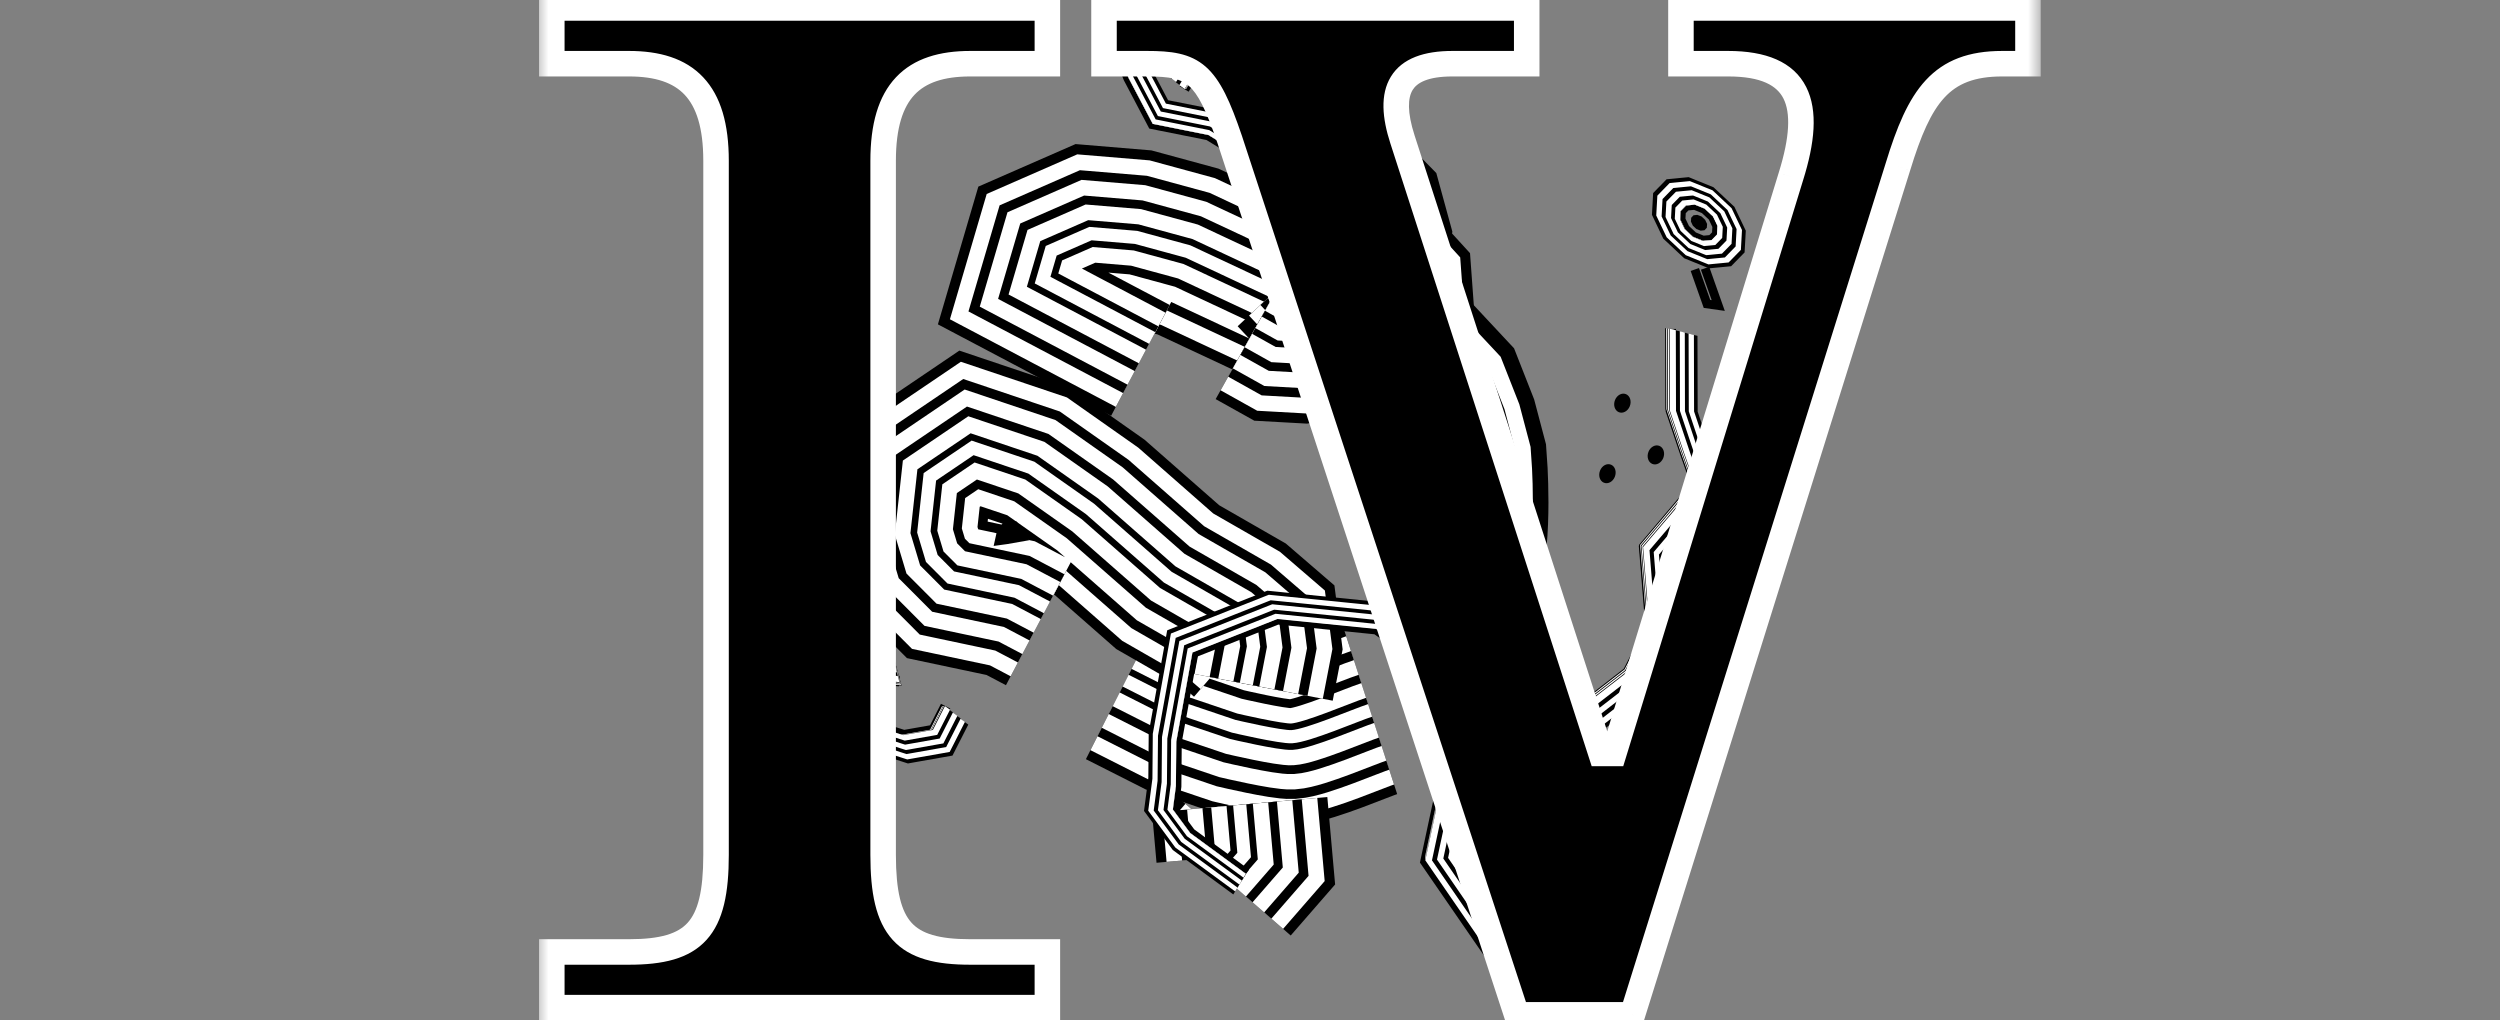 <svg width="98" height="40" viewBox="0 0 98 40" fill="none" xmlns="http://www.w3.org/2000/svg">
<rect x="0" y="0" width="98" height="40" fill="#808080" stroke="none"/>
<g clip-path="url(#clip0_279_656)">
<path d="M53.709 27.847C53.136 28.032 51.279 28.84 50.64 28.878C50.208 28.904 48.362 28.47 48.362 28.47L46.247 27.756L44.124 26.682" stroke="black" stroke-width="6.898" stroke-miterlimit="10"/>
<path d="M53.709 27.847C53.136 28.032 51.279 28.84 50.64 28.878C50.208 28.904 48.362 28.47 48.362 28.47L46.247 27.756L44.124 26.682" stroke="white" stroke-width="6.106" stroke-miterlimit="10"/>
<path d="M53.709 27.847C53.136 28.032 51.279 28.84 50.64 28.878C50.208 28.904 48.362 28.47 48.362 28.47L46.247 27.756L44.124 26.682" stroke="black" stroke-width="4.884" stroke-miterlimit="10"/>
<path d="M53.709 27.847C53.136 28.032 51.279 28.84 50.64 28.878C50.208 28.904 48.362 28.47 48.362 28.47L46.247 27.756L44.124 26.682" stroke="white" stroke-width="4.139" stroke-miterlimit="10"/>
<path d="M53.709 27.847C53.136 28.032 51.279 28.84 50.64 28.878C50.208 28.904 48.362 28.47 48.362 28.47L46.247 27.756L44.124 26.682" stroke="black" stroke-width="2.931" stroke-miterlimit="10"/>
<path d="M53.709 27.847C53.136 28.032 51.279 28.84 50.64 28.878C50.208 28.904 48.362 28.47 48.362 28.47L46.247 27.756L44.124 26.682" stroke="white" stroke-width="2.242" stroke-miterlimit="10"/>
<path d="M53.709 27.847C53.136 28.032 51.279 28.84 50.64 28.878C50.208 28.904 48.362 28.47 48.362 28.47L46.247 27.756L44.124 26.682" stroke="black" stroke-width="1.035" stroke-miterlimit="10"/>
<path d="M53.709 27.847C53.136 28.032 51.279 28.84 50.64 28.878C50.208 28.904 48.362 28.47 48.362 28.47L46.247 27.756L44.124 26.682" stroke="white" stroke-width="0.517" stroke-miterlimit="10"/>
<path d="M47.994 34.408L48.771 33.515L48.596 31.55" stroke="black" stroke-width="6.898" stroke-miterlimit="10"/>
<path d="M47.994 34.408L48.771 33.515L48.596 31.55" stroke="white" stroke-width="6.106" stroke-miterlimit="10"/>
<path d="M47.994 34.408L48.771 33.515L48.596 31.55" stroke="black" stroke-width="4.884" stroke-miterlimit="10"/>
<path d="M47.994 34.408L48.771 33.515L48.596 31.55" stroke="white" stroke-width="4.139" stroke-miterlimit="10"/>
<path d="M47.994 34.408L48.771 33.515L48.596 31.55" stroke="black" stroke-width="2.931" stroke-miterlimit="10"/>
<path d="M47.994 34.408L48.771 33.515L48.596 31.55" stroke="white" stroke-width="2.242" stroke-miterlimit="10"/>
<path d="M47.994 34.408L48.771 33.515L48.596 31.55" stroke="black" stroke-width="1.035" stroke-miterlimit="10"/>
<path d="M47.994 34.408L48.771 33.515L48.596 31.55" stroke="white" stroke-width="0.517" stroke-miterlimit="10"/>
<path d="M51.636 12.232L46.57 9.86L44.534 9.306L42.745 9.157L41.207 9.83L40.869 10.981L45.166 13.25" stroke="black" stroke-width="6.898" stroke-miterlimit="10"/>
<path d="M51.636 12.232L46.57 9.86L44.534 9.306L42.745 9.157L41.207 9.83L40.869 10.981L45.166 13.25" stroke="white" stroke-width="6.106" stroke-miterlimit="10"/>
<path d="M51.636 12.232L46.57 9.86L44.534 9.306L42.745 9.157L41.207 9.83L40.869 10.981L45.166 13.25" stroke="black" stroke-width="4.884" stroke-miterlimit="10"/>
<path d="M51.636 12.232L46.57 9.86L44.534 9.306L42.745 9.157L41.207 9.83L40.869 10.981L45.166 13.25" stroke="white" stroke-width="4.139" stroke-miterlimit="10"/>
<path d="M51.636 12.232L46.57 9.86L44.534 9.306L42.745 9.157L41.207 9.83L40.869 10.981L45.166 13.25" stroke="black" stroke-width="2.931" stroke-miterlimit="10"/>
<path d="M51.636 12.232L46.57 9.86L44.534 9.306L42.745 9.157L41.207 9.83L40.869 10.981L45.166 13.25" stroke="white" stroke-width="2.242" stroke-miterlimit="10"/>
<path d="M51.636 12.232L46.57 9.86L44.534 9.306L42.745 9.157L41.207 9.83L40.869 10.981L45.166 13.25" stroke="black" stroke-width="1.035" stroke-miterlimit="10"/>
<path d="M51.636 12.232L46.57 9.86L44.534 9.306L42.745 9.157L41.207 9.83L40.869 10.981L45.166 13.25" stroke="white" stroke-width="0.517" stroke-miterlimit="10"/>
<path d="M51.096 10.387L56.097 15.739L56.197 15.648L51.196 10.296L51.096 10.387ZM56.053 15.672L56.508 16.829L56.651 16.805L56.197 15.648L56.053 15.672ZM56.501 16.808L56.826 18.037L56.975 18.034L56.65 16.804L56.501 16.808ZM56.82 18.007C56.823 18.037 57.05 20.982 56.584 22.302L56.732 22.384C57.212 21.024 56.975 18.038 56.975 18.034L56.82 18.008L56.82 18.007Z" fill="white"/>
<path d="M51.193 10.288L56.197 15.644L56.652 16.802L56.977 18.033C56.977 18.033 57.215 21.024 56.734 22.387" stroke="black" stroke-width="7.327" stroke-miterlimit="10"/>
<path d="M51.193 10.288L56.197 15.644L56.652 16.802L56.977 18.033C56.977 18.033 57.215 21.024 56.734 22.387" stroke="white" stroke-width="6.106" stroke-miterlimit="10"/>
<path d="M51.193 10.288L56.197 15.644L56.652 16.802L56.977 18.033C56.977 18.033 57.215 21.024 56.734 22.387" stroke="black" stroke-width="4.884" stroke-miterlimit="10"/>
<path d="M51.193 10.288L56.197 15.644L56.652 16.802L56.977 18.033C56.977 18.033 57.215 21.024 56.734 22.387" stroke="white" stroke-width="4.07" stroke-miterlimit="10"/>
<path d="M51.193 10.288L56.197 15.644L56.652 16.802L56.977 18.033C56.977 18.033 57.215 21.024 56.734 22.387" stroke="black" stroke-width="2.849" stroke-miterlimit="10"/>
<path d="M51.193 10.288L56.197 15.644L56.652 16.802L56.977 18.033C56.977 18.033 57.215 21.024 56.734 22.387" stroke="white" stroke-width="2.035" stroke-miterlimit="10"/>
<path d="M51.193 10.288L56.197 15.644L56.652 16.802L56.977 18.033C56.977 18.033 57.215 21.024 56.734 22.387" stroke="black" stroke-width="0.814" stroke-miterlimit="10"/>
<path d="M51.193 10.288L56.197 15.644L56.652 16.802L56.977 18.033C56.977 18.033 57.215 21.024 56.734 22.387" stroke="white" stroke-width="0.407" stroke-miterlimit="10"/>
<path d="M66.824 8.179L67.149 8.484L67.327 8.856L67.308 9.194L67.099 9.409L66.754 9.442L66.368 9.285L66.043 8.98L65.865 8.608L65.884 8.27L66.093 8.056L66.438 8.022L66.824 8.179ZM67.169 7.34L66.876 7.22L66.49 7.064L66.196 6.944L65.935 6.969L65.591 7.003L65.329 7.028L65.171 7.191L64.961 7.405L64.803 7.568L64.789 7.825L64.77 8.163L64.756 8.42L64.89 8.702L65.067 9.074L65.201 9.356L65.449 9.587L65.774 9.892L66.021 10.124L66.315 10.243L66.701 10.4L66.995 10.519L67.255 10.494L67.6 10.461L67.861 10.436L68.019 10.273L68.229 10.058L68.388 9.895L68.402 9.638L68.421 9.3L68.435 9.043L68.3 8.761L68.123 8.389L67.989 8.108L67.742 7.876L67.416 7.571L67.169 7.34Z" fill="black"/>
<path d="M67.309 9.195L67.1 9.409L66.756 9.443L66.369 9.285L66.043 8.98L65.866 8.608L65.885 8.27L66.094 8.055L66.438 8.022L66.825 8.18L67.151 8.485L67.328 8.857L67.309 9.195Z" stroke="black" stroke-width="0.402" stroke-miterlimit="10"/>
<path d="M66.834 8.179L67.159 8.484L67.337 8.856L67.318 9.194L67.108 9.409L66.764 9.442L66.378 9.285L66.052 8.98L65.875 8.608L65.894 8.27L66.103 8.056L66.447 8.022L66.834 8.179ZM67.13 7.46L66.878 7.358L66.492 7.201L66.241 7.099L66.017 7.121L65.673 7.154L65.449 7.176L65.313 7.316L65.104 7.53L64.968 7.67L64.956 7.89L64.937 8.228L64.925 8.448L65.04 8.689L65.218 9.061L65.334 9.302L65.545 9.501L65.87 9.806L66.082 10.004L66.333 10.106L66.719 10.263L66.971 10.365L67.194 10.343L67.538 10.31L67.762 10.288L67.898 10.149L68.108 9.934L68.243 9.795L68.255 9.575L68.274 9.236L68.286 9.016L68.171 8.775L67.993 8.403L67.878 8.162L67.666 7.963L67.341 7.658L67.13 7.46Z" fill="white"/>
<path d="M66.831 8.178L67.157 8.483L67.334 8.855L67.316 9.193L67.106 9.407L66.762 9.441L66.376 9.284L66.05 8.979L65.873 8.607L65.891 8.269L66.101 8.054L66.445 8.021L66.831 8.178ZM67.062 7.618L66.866 7.539L66.48 7.382L66.285 7.303L66.111 7.32L65.766 7.354L65.593 7.371L65.487 7.479L65.277 7.694L65.172 7.803L65.162 7.974L65.144 8.312L65.135 8.483L65.225 8.671L65.402 9.043L65.492 9.231L65.657 9.385L65.982 9.69L66.147 9.844L66.342 9.923L66.728 10.08L66.924 10.159L67.098 10.142L67.442 10.109L67.616 10.092L67.722 9.983L67.931 9.769L68.037 9.66L68.046 9.489L68.065 9.151L68.074 8.979L67.984 8.792L67.806 8.42L67.717 8.232L67.552 8.078L67.227 7.772L67.062 7.618Z" fill="black"/>
<path d="M66.828 8.177L67.153 8.482L67.331 8.854L67.312 9.192L67.103 9.407L66.758 9.44L66.372 9.283L66.047 8.978L65.869 8.606L65.888 8.268L66.097 8.054L66.442 8.02L66.828 8.177ZM67.008 7.738L66.855 7.676L66.469 7.519L66.315 7.457L66.178 7.47L65.834 7.503L65.697 7.516L65.614 7.601L65.405 7.815L65.322 7.901L65.315 8.035L65.296 8.373L65.289 8.507L65.359 8.655L65.537 9.027L65.606 9.174L65.736 9.296L66.061 9.601L66.19 9.722L66.343 9.784L66.73 9.941L66.883 10.002L67.02 9.99L67.364 9.956L67.501 9.943L67.584 9.858L67.793 9.644L67.877 9.559L67.884 9.425L67.902 9.086L67.909 8.952L67.839 8.805L67.662 8.433L67.592 8.285L67.463 8.164L67.137 7.859L67.008 7.738Z" fill="white"/>
<path d="M66.835 8.181L67.16 8.486L67.338 8.858L67.319 9.196L67.11 9.41L66.766 9.444L66.379 9.287L66.054 8.982L65.876 8.61L65.895 8.272L66.105 8.057L66.449 8.024L66.835 8.181ZM66.95 7.901L66.852 7.861L66.466 7.704L66.368 7.664L66.28 7.671L65.936 7.705L65.849 7.713L65.796 7.767L65.586 7.982L65.534 8.036L65.528 8.122L65.51 8.46L65.505 8.546L65.549 8.64L65.727 9.011L65.771 9.105L65.853 9.183L66.179 9.488L66.261 9.565L66.359 9.605L66.745 9.762L66.843 9.802L66.931 9.794L67.275 9.761L67.362 9.753L67.415 9.698L67.625 9.484L67.677 9.43L67.683 9.344L67.701 9.006L67.706 8.92L67.662 8.826L67.484 8.454L67.44 8.36L67.358 8.283L67.032 7.978L66.95 7.901Z" fill="black"/>
<path d="M66.821 8.18L67.147 8.485L67.324 8.857L67.305 9.195L67.096 9.409L66.752 9.443L66.365 9.286L66.04 8.981L65.862 8.609L65.881 8.271L66.091 8.056L66.435 8.023L66.821 8.18ZM66.887 8.02L66.831 7.997L66.445 7.84L66.389 7.817L66.339 7.822L65.995 7.856L65.945 7.861L65.915 7.891L65.706 8.106L65.675 8.136L65.672 8.185L65.654 8.523L65.651 8.572L65.676 8.626L65.854 8.998L65.879 9.051L65.926 9.095L66.251 9.4L66.298 9.444L66.354 9.467L66.74 9.624L66.796 9.647L66.846 9.642L67.19 9.609L67.24 9.604L67.27 9.573L67.479 9.359L67.51 9.328L67.513 9.279L67.531 8.941L67.534 8.892L67.509 8.839L67.331 8.467L67.305 8.413L67.259 8.369L66.933 8.064L66.887 8.02Z" fill="white"/>
<path d="M66.908 8.928L66.816 9.025L66.667 9.043L66.499 8.977L66.36 8.847L66.284 8.685L66.294 8.536L66.385 8.439L66.535 8.422L66.703 8.487L66.842 8.618L66.918 8.779L66.908 8.928Z" fill="black"/>
<path d="M66.437 10.564L66.914 11.914L67.355 11.976L66.838 10.515" stroke="black" stroke-width="0.345" stroke-miterlimit="10"/>
<path d="M41.041 23.809L39.855 23.184L37.271 22.637L36.527 21.891L36.215 20.851L36.451 18.691L38.126 17.557L40.43 18.332L42.727 19.948L45.775 22.624L48.4 24.132L49.057 24.698L49.14 25.344L48.856 26.813" stroke="black" stroke-width="6.898" stroke-miterlimit="10"/>
<path d="M41.041 23.809L39.855 23.184L37.271 22.637L36.527 21.891L36.215 20.851L36.451 18.691L38.126 17.557L40.43 18.332L42.727 19.948L45.775 22.624L48.4 24.132L49.057 24.698L49.14 25.344L48.856 26.813" stroke="white" stroke-width="6.106" stroke-miterlimit="10"/>
<path d="M41.041 23.809L39.855 23.184L37.271 22.637L36.527 21.891L36.215 20.851L36.451 18.691L38.126 17.557L40.43 18.332L42.727 19.948L45.775 22.624L48.4 24.132L49.057 24.698L49.14 25.344L48.856 26.813" stroke="black" stroke-width="4.884" stroke-miterlimit="10"/>
<path d="M41.041 23.809L39.855 23.184L37.271 22.637L36.527 21.891L36.215 20.851L36.451 18.691L38.126 17.557L40.43 18.332L42.727 19.948L45.775 22.624L48.4 24.132L49.057 24.698L49.14 25.344L48.856 26.813" stroke="white" stroke-width="4.139" stroke-miterlimit="10"/>
<path d="M41.041 23.809L39.855 23.184L37.271 22.637L36.527 21.891L36.215 20.851L36.451 18.691L38.126 17.557L40.43 18.332L42.727 19.948L45.775 22.624L48.4 24.132L49.057 24.698L49.14 25.344L48.856 26.813" stroke="black" stroke-width="2.931" stroke-miterlimit="10"/>
<path d="M41.041 23.809L39.855 23.184L37.271 22.637L36.527 21.891L36.215 20.851L36.451 18.691L38.126 17.557L40.43 18.332L42.727 19.948L45.775 22.624L48.4 24.132L49.057 24.698L49.14 25.344L48.856 26.813" stroke="white" stroke-width="2.242" stroke-miterlimit="10"/>
<path d="M41.041 23.809L39.855 23.184L37.271 22.637L36.527 21.891L36.215 20.851L36.451 18.691L38.126 17.557L40.43 18.332L42.727 19.948L45.775 22.624L48.4 24.132L49.057 24.698L49.14 25.344L48.856 26.813" stroke="black" stroke-width="1.035" stroke-miterlimit="10"/>
<path d="M41.041 23.809L39.855 23.184L37.271 22.637L36.527 21.891L36.215 20.851L36.451 18.691L38.126 17.557L40.43 18.332L42.727 19.948L45.775 22.624L48.4 24.132L49.057 24.698L49.14 25.344L48.856 26.813" stroke="white" stroke-width="0.517" stroke-miterlimit="10"/>
<path d="M40.338 21.178L39.848 20.441L39.362 20.428L39.075 20.843L38.951 21.401L39.49 21.327L40.338 21.178Z" fill="black"/>
<path d="M51.401 7.326L52.733 8.07L53.214 8.56L53.429 9.345L53.349 10.039L53.652 10.688L54.272 11.367L54.314 11.944L53.991 12.983L53.591 13.424L52.913 13.377L51.948 12.985L51.037 13.141L50.156 13.092L49.336 12.634" stroke="black" stroke-width="6.898" stroke-miterlimit="10"/>
<path d="M51.401 7.326L52.733 8.07L53.214 8.56L53.429 9.345L53.349 10.039L53.652 10.688L54.272 11.367L54.314 11.944L53.991 12.983L53.591 13.424L52.913 13.377L51.948 12.985L51.037 13.141L50.156 13.092L49.336 12.634" stroke="white" stroke-width="6.106" stroke-miterlimit="10"/>
<path d="M51.401 7.326L52.733 8.07L53.214 8.56L53.429 9.345L53.349 10.039L53.652 10.688L54.272 11.367L54.314 11.944L53.991 12.983L53.591 13.424L52.913 13.377L51.948 12.985L51.037 13.141L50.156 13.092L49.336 12.634" stroke="black" stroke-width="4.884" stroke-miterlimit="10"/>
<path d="M51.401 7.326L52.733 8.07L53.214 8.56L53.429 9.345L53.349 10.039L53.652 10.688L54.272 11.367L54.314 11.944L53.991 12.983L53.591 13.424L52.913 13.377L51.948 12.985L51.037 13.141L50.156 13.092L49.336 12.634" stroke="white" stroke-width="4.139" stroke-miterlimit="10"/>
<path d="M51.401 7.326L52.733 8.07L53.214 8.56L53.429 9.345L53.349 10.039L53.652 10.688L54.272 11.367L54.314 11.944L53.991 12.983L53.591 13.424L52.913 13.377L51.948 12.985L51.037 13.141L50.156 13.092L49.336 12.634" stroke="black" stroke-width="2.931" stroke-miterlimit="10"/>
<path d="M51.401 7.326L52.733 8.07L53.214 8.56L53.429 9.345L53.349 10.039L53.652 10.688L54.272 11.367L54.314 11.944L53.991 12.983L53.591 13.424L52.913 13.377L51.948 12.985L51.037 13.141L50.156 13.092L49.336 12.634" stroke="white" stroke-width="2.242" stroke-miterlimit="10"/>
<path d="M51.401 7.326L52.733 8.07L53.214 8.56L53.429 9.345L53.349 10.039L53.652 10.688L54.272 11.367L54.314 11.944L53.991 12.983L53.591 13.424L52.913 13.377L51.948 12.985L51.037 13.141L50.156 13.092L49.336 12.634" stroke="black" stroke-width="1.035" stroke-miterlimit="10"/>
<path d="M51.401 7.326L52.733 8.07L53.214 8.56L53.429 9.345L53.349 10.039L53.652 10.688L54.272 11.367L54.314 11.944L53.991 12.983L53.591 13.424L52.913 13.377L51.948 12.985L51.037 13.141L50.156 13.092L49.336 12.634" stroke="white" stroke-width="0.517" stroke-miterlimit="10"/>
<path d="M59.367 36.725L56.844 33.034L55.85 33.54L58.373 37.231L59.367 36.725ZM57.092 34.072L58.173 28.974L56.931 28.442L55.85 33.54L57.092 34.072ZM57.538 29.652L60.515 28.821L59.909 27.611L56.931 28.442L57.538 29.652ZM60.221 28.859L62.173 28.857L62.531 28.857L62.783 28.661L64.573 27.268L64.721 27.153L64.807 26.984L65.671 25.309L65.799 25.062L65.774 24.753L65.518 21.56L64.257 21.347L64.514 24.541L63.65 26.215L61.86 27.608L59.908 27.61L60.221 28.858L60.221 28.859ZM65.307 22.278L67.332 19.884L67.692 19.459L67.469 18.825L67.026 17.564L65.84 17.692L66.283 18.953L64.258 21.348L65.308 22.278L65.307 22.278ZM67.033 17.586L66.478 15.924L65.284 16.03L65.839 17.692L67.033 17.586ZM66.549 16.336L66.541 13.165L65.277 12.86L65.285 16.031L66.549 16.336Z" fill="black"/>
<path d="M58.45 37.5L55.88 33.77L56.984 28.623L60.017 27.786L62.007 27.787L63.831 26.383L64.713 24.693L64.452 21.466L66.516 19.05L66.065 17.776L65.5 16.097L65.494 12.894" stroke="black" stroke-width="0.41" stroke-miterlimit="10"/>
<path d="M59.247 36.835L56.718 33.138L55.864 33.571L58.393 37.268L59.247 36.835ZM56.931 34.029L58.015 28.925L56.948 28.468L55.864 33.572L56.931 34.029ZM57.468 29.507L60.453 28.675L59.932 27.636L56.948 28.468L57.468 29.507ZM60.201 28.708L62.158 28.706L62.465 28.706L62.682 28.538L64.477 27.143L64.604 27.044L64.679 26.9L65.544 25.223L65.654 25.011L65.633 24.746L65.376 21.548L64.293 21.365L64.55 24.564L63.684 26.24L61.889 27.634L59.932 27.636L60.201 28.708ZM65.194 22.163L67.224 19.766L67.533 19.401L67.342 18.857L66.897 17.595L65.877 17.704L66.322 18.967L64.292 21.365L65.194 22.163ZM66.903 17.613L66.348 15.949L65.322 16.04L65.877 17.704L66.903 17.613ZM66.408 16.303L66.401 13.127L65.314 12.864L65.322 16.04L66.408 16.303Z" fill="white"/>
<path d="M59.064 36.982L56.526 33.278L55.86 33.617L58.398 37.321L59.064 36.982ZM56.692 33.972L57.78 28.859L56.948 28.503L55.86 33.617L56.692 33.972ZM57.355 29.313L60.35 28.48L59.943 27.67L56.948 28.503L57.355 29.313ZM60.153 28.506L62.117 28.505L62.357 28.504L62.525 28.373L64.326 26.977L64.425 26.899L64.484 26.786L65.353 25.107L65.439 24.942L65.421 24.735L65.164 21.531L64.319 21.388L64.576 24.593L63.707 26.272L61.906 27.668L59.942 27.67L60.152 28.505L60.153 28.506ZM65.022 22.011L67.059 19.609L67.3 19.325L67.15 18.901L66.705 17.635L65.909 17.721L66.355 18.986L64.317 21.388L65.021 22.01L65.022 22.011ZM66.711 17.65L66.153 15.982L65.352 16.053L65.91 17.721L66.711 17.65ZM66.201 16.259L66.193 13.077L65.346 12.873L65.353 16.054L66.201 16.259Z" fill="black"/>
<path d="M58.934 37.09L56.39 33.38L55.865 33.646L58.409 37.355L58.934 37.09ZM56.52 33.927L57.611 28.806L56.956 28.526L55.864 33.647L56.52 33.927ZM57.276 29.163L60.279 28.329L59.959 27.692L56.956 28.526L57.276 29.163ZM60.124 28.349L62.093 28.348L62.282 28.348L62.415 28.245L64.221 26.847L64.299 26.787L64.345 26.698L65.216 25.017L65.283 24.887L65.27 24.724L65.012 21.515L64.346 21.403L64.604 24.612L63.732 26.294L61.927 27.692L59.958 27.693L60.123 28.35L60.124 28.349ZM64.9 21.892L66.943 19.488L67.133 19.264L67.015 18.931L66.568 17.664L65.942 17.731L66.388 18.998L64.346 21.402L64.9 21.892ZM66.573 17.674L66.013 16.004L65.383 16.06L65.942 17.73L66.573 17.674ZM66.051 16.222L66.044 13.036L65.375 12.875L65.382 16.061L66.051 16.222Z" fill="white"/>
<path d="M58.764 37.239L56.211 33.522L55.875 33.691L58.428 37.408L58.764 37.239ZM56.293 33.87L57.389 28.74L56.97 28.561L55.875 33.691L56.293 33.87ZM57.175 28.967L60.189 28.133L59.984 27.727L56.97 28.561L57.175 28.967ZM60.089 28.146L62.066 28.145L62.186 28.146L62.271 28.079L64.083 26.679L64.134 26.641L64.163 26.584L65.037 24.899L65.08 24.816L65.072 24.713L64.814 21.498L64.389 21.426L64.647 24.641L63.773 26.326L61.961 27.726L59.984 27.727L60.09 28.146L60.089 28.146ZM64.742 21.738L66.792 19.33L66.913 19.187L66.839 18.974L66.391 17.704L65.991 17.747L66.439 19.017L64.389 21.425L64.744 21.738L64.742 21.738ZM66.393 17.712L65.832 16.038L65.429 16.074L65.99 17.747L66.393 17.712ZM65.855 16.177L65.848 12.985L65.422 12.882L65.429 16.074L65.855 16.177Z" fill="black"/>
<path d="M58.624 37.35L56.065 33.627L55.872 33.724L58.432 37.447L58.624 37.35ZM56.112 33.826L57.211 28.689L56.971 28.587L55.872 33.724L56.112 33.826ZM57.088 28.819L60.111 27.983L59.993 27.751L56.971 28.587L57.088 28.819ZM60.054 27.991L62.035 27.991L62.105 27.991L62.154 27.953L63.971 26.551L63.999 26.529L64.016 26.496L64.893 24.809L64.918 24.762L64.912 24.702L64.653 21.483L64.409 21.442L64.669 24.662L63.792 26.348L61.974 27.751L59.992 27.751L60.053 27.991L60.054 27.991ZM64.613 21.621L66.669 19.209L66.739 19.127L66.696 19.005L66.247 17.734L65.685 16.062L65.454 16.083L66.017 17.759L66.466 19.03L64.41 21.442L64.613 21.621ZM65.699 16.142L65.692 12.945L65.448 12.886L65.454 16.083L65.699 16.142Z" fill="white"/>
<path d="M35.006 25.662L33.918 25.583L33.39 25.544L33.146 25.917L32.608 26.737L32.5 26.901L32.481 27.118L32.264 29.664L33.498 30.163L33.715 27.618L34.253 26.798L35.342 26.878L35.006 25.662Z" fill="black"/>
<path d="M35.251 26.699L34.091 26.611L33.517 27.464L33.284 30.12" stroke="black" stroke-width="0.41" stroke-miterlimit="10"/>
<path d="M35.033 25.811L33.938 25.73L33.483 25.698L33.272 26.018L32.731 26.841L32.638 26.984L32.621 27.17L32.403 29.727L33.467 30.157L33.686 27.601L34.227 26.777L35.322 26.858L35.033 25.811Z" fill="white"/>
<path d="M35.074 26.007L33.97 25.926L33.613 25.899L33.448 26.15L32.901 26.979L32.828 27.09L32.816 27.236L32.595 29.811L33.429 30.148L33.65 27.574L34.197 26.745L35.301 26.827L35.074 26.007Z" fill="black"/>
<path d="M35.103 26.153L33.99 26.071L33.708 26.05L33.577 26.248L33.026 27.081L32.969 27.169L32.958 27.284L32.736 29.872L33.396 30.139L33.619 27.552L34.17 26.718L35.283 26.801L35.103 26.153Z" fill="white"/>
<path d="M35.154 26.352L34.028 26.268L33.845 26.255L33.761 26.382L33.203 27.221L33.166 27.278L33.16 27.352L32.934 29.961L33.358 30.132L33.585 27.524L34.143 26.684L35.27 26.768L35.154 26.352Z" fill="black"/>
<path d="M35.191 26.499L34.052 26.413L33.947 26.406L33.898 26.479L33.334 27.324L33.313 27.356L33.309 27.399L33.08 30.027L33.325 30.125L33.555 27.499L34.118 26.653L35.257 26.739L35.191 26.499Z" fill="white"/>
<path d="M33.909 29.388L35.308 29.837L35.591 29.928L35.836 29.884L36.992 29.68L37.338 29.619L37.484 29.332L37.957 28.403L36.916 27.674L36.444 28.603L35.287 28.807L33.887 28.358L33.909 29.388Z" fill="black"/>
<path d="M34.027 28.37L35.432 28.821L36.594 28.616L37.068 27.682" stroke="black" stroke-width="0.41" stroke-miterlimit="10"/>
<path d="M33.921 29.243L35.321 29.692L35.563 29.77L35.774 29.733L36.931 29.529L37.227 29.476L37.353 29.23L37.825 28.3L36.932 27.675L36.46 28.605L35.303 28.808L33.903 28.36L33.921 29.243Z" fill="white"/>
<path d="M33.948 29.049L35.349 29.499L35.537 29.559L35.701 29.53L36.859 29.325L37.09 29.285L37.187 29.093L37.66 28.163L36.965 27.677L36.493 28.607L35.335 28.811L33.934 28.361L33.948 29.049Z" fill="black"/>
<path d="M33.962 28.903L35.363 29.354L35.512 29.401L35.641 29.379L36.799 29.173L36.98 29.142L37.057 28.99L37.53 28.06L36.984 27.677L36.511 28.608L35.352 28.812L33.951 28.363L33.962 28.903Z" fill="white"/>
<path d="M33.981 28.709L35.384 29.16L35.478 29.19L35.56 29.176L36.719 28.971L36.835 28.951L36.884 28.854L37.357 27.922L37.009 27.679L36.536 28.611L35.377 28.815L33.974 28.365L33.981 28.709Z" fill="black"/>
<path d="M34.009 28.565L35.413 29.015L35.466 29.032L35.514 29.024L36.673 28.819L36.739 28.807L36.767 28.752L37.241 27.82L37.042 27.68L36.569 28.613L35.408 28.817L34.004 28.367L34.009 28.565Z" fill="white"/>
<path d="M60.342 39.371L62.623 36.611L62.842 36.345L62.793 35.953L62.455 33.286L62.429 33.086L62.332 32.89L60.89 30L60.832 29.885L60.753 29.779L58.486 26.762L58.342 26.57L58.146 26.433L54.412 23.81L54.118 23.603L53.795 23.57L49.914 23.179L49.678 23.155L49.478 23.234L46.142 24.555L45.754 24.708L45.677 25.133L45.044 28.638L45.03 28.715L45.029 28.796L45.014 30.557L46.085 30.824L46.1 29.063L46.734 25.558L50.069 24.237L53.95 24.629L57.684 27.251L59.95 30.268L61.393 33.157L61.731 35.825L59.45 38.586L60.342 39.371ZM45.021 30.442L44.903 31.349L44.845 31.788L45.155 32.209L45.837 33.135L45.974 33.321L46.16 33.458L48.345 35.062L48.833 34.262L46.648 32.658L45.966 31.732L46.085 30.825L45.022 30.443L45.021 30.442Z" fill="black"/>
<path d="M59.437 38.561L61.712 35.812L61.375 33.158L59.936 30.28L57.675 27.277L53.95 24.665L50.08 24.275L46.752 25.59L46.12 29.081L46.105 30.833L45.986 31.736L46.667 32.658L48.846 34.255" stroke="black" stroke-width="0.41" stroke-miterlimit="10"/>
<path d="M60.216 39.255L62.496 36.495L62.684 36.267L62.642 35.932L62.304 33.266L62.282 33.095L62.198 32.927L60.756 30.039L60.706 29.94L60.638 29.849L58.373 26.834L58.25 26.67L58.082 26.552L54.349 23.931L54.097 23.754L53.82 23.726L49.941 23.335L49.738 23.315L49.567 23.382L46.233 24.702L45.9 24.834L45.834 25.197L45.201 28.701L45.189 28.766L45.189 28.835L45.174 30.595L46.092 30.825L46.107 29.065L46.74 25.561L50.075 24.241L53.954 24.633L57.687 27.254L59.952 30.269L61.395 33.157L61.732 35.823L59.453 38.582L60.217 39.255L60.216 39.255ZM45.178 30.497L45.06 31.403L45.01 31.78L45.276 32.14L45.957 33.065L46.074 33.224L46.234 33.341L48.417 34.944L48.835 34.259L46.651 32.656L45.97 31.731L46.088 30.824L45.177 30.496L45.178 30.497Z" fill="white"/>
<path d="M60.04 39.102L62.319 36.346L62.465 36.169L62.433 35.908L62.095 33.245L62.078 33.111L62.013 32.982L60.572 30.096L60.533 30.018L60.48 29.948L58.215 26.935L58.119 26.807L57.989 26.716L54.258 24.097L54.062 23.959L53.847 23.938L49.969 23.547L49.812 23.531L49.679 23.583L46.346 24.902L46.087 25.005L46.036 25.287L45.403 28.787L45.393 28.838L45.393 28.893L45.377 30.651L46.09 30.829L46.106 29.071L46.739 25.57L50.072 24.251L53.95 24.642L57.68 27.261L59.945 30.274L61.386 33.16L61.724 35.824L59.445 38.581L60.039 39.104L60.04 39.102ZM45.382 30.574L45.264 31.479L45.225 31.772L45.432 32.052L46.113 32.976L46.204 33.099L46.328 33.19L48.51 34.792L48.835 34.259L46.652 32.657L45.971 31.733L46.089 30.827L45.381 30.573L45.382 30.574Z" fill="black"/>
<path d="M59.914 38.985L62.192 36.229L62.307 36.091L62.281 35.886L61.943 33.224L61.93 33.119L61.879 33.017L60.438 30.132L60.407 30.072L60.366 30.016L58.102 27.005L58.027 26.905L57.923 26.833L54.194 24.216L54.04 24.107L53.872 24.09L49.995 23.7L49.872 23.687L49.767 23.729L46.435 25.047L46.232 25.126L46.191 25.348L45.558 28.847L45.551 28.887L45.55 28.929L45.535 30.686L46.096 30.826L46.111 29.069L46.744 25.57L50.076 24.252L53.952 24.643L57.681 27.26L59.945 30.271L61.386 33.156L61.724 35.818L59.446 38.573L59.913 38.984L59.914 38.985ZM45.539 30.627L45.421 31.532L45.39 31.762L45.553 31.982L46.234 32.906L46.305 33.003L46.403 33.075L48.585 34.676L48.84 34.257L46.658 32.656L45.977 31.733L46.095 30.828L45.539 30.628L45.539 30.627Z" fill="white"/>
<path d="M59.741 38.83L62.019 36.077L62.091 35.989L62.074 35.859L61.737 33.199L61.728 33.132L61.696 33.067L60.256 30.185L60.236 30.147L60.21 30.112L57.947 27.103L57.899 27.04L57.834 26.994L54.106 24.378L54.008 24.309L53.901 24.298L50.026 23.907L49.947 23.9L49.881 23.926L46.55 25.242L46.421 25.294L46.396 25.434L45.763 28.93L45.759 28.955L45.759 28.982L45.744 30.738L46.1 30.827L46.116 29.071L46.748 25.576L50.079 24.259L53.953 24.649L57.681 27.264L59.944 30.273L61.384 33.155L61.721 35.814L59.444 38.567L59.741 38.828L59.741 38.83ZM45.746 30.701L45.628 31.606L45.609 31.752L45.712 31.892L46.393 32.815L46.438 32.877L46.5 32.922L48.681 34.521L48.843 34.256L46.662 32.656L45.982 31.733L46.1 30.829L45.746 30.702L45.746 30.701Z" fill="black"/>
<path d="M59.604 38.713L61.88 35.963L61.922 35.912L61.913 35.838L61.575 33.179L61.57 33.141L61.551 33.104L60.112 30.224L60.101 30.203L60.086 30.183L57.824 27.176L57.797 27.14L57.76 27.113L54.033 24.5L53.977 24.461L53.916 24.455L50.043 24.064L49.998 24.06L49.96 24.075L46.631 25.39L46.557 25.42L46.543 25.5L45.91 28.994L45.908 29.009L45.908 29.024L45.893 30.779L46.096 30.829L46.111 29.075L46.744 25.582L50.073 24.266L53.946 24.656L57.672 27.27L59.934 30.276L61.374 33.156L61.711 35.814L59.435 38.565L59.605 38.714L59.604 38.713ZM45.892 30.756L45.774 31.66L45.763 31.742L45.822 31.822L46.503 32.745L46.529 32.78L46.565 32.806L48.745 34.405L48.837 34.252L46.657 32.654L45.977 31.732L46.095 30.828L45.893 30.755L45.892 30.756Z" fill="white"/>
<path d="M64.769 18.185C64.928 18.253 65.121 18.149 65.2 17.954C65.278 17.759 65.211 17.547 65.051 17.48C64.891 17.412 64.698 17.515 64.62 17.71C64.542 17.905 64.609 18.118 64.769 18.185Z" fill="black"/>
<path d="M62.87 18.921C63.03 18.989 63.223 18.886 63.301 18.691C63.379 18.496 63.313 18.283 63.153 18.216C62.993 18.148 62.8 18.252 62.722 18.447C62.644 18.641 62.71 18.854 62.87 18.921Z" fill="black"/>
<path d="M63.456 16.157C63.616 16.224 63.809 16.121 63.887 15.926C63.965 15.731 63.899 15.519 63.739 15.451C63.579 15.384 63.386 15.487 63.308 15.682C63.23 15.877 63.296 16.089 63.456 16.157Z" fill="black"/>
<path d="M49.38 5.409L47.755 4.408L47.545 4.279L47.32 4.234L45.139 3.799L45.187 4.851L47.368 5.286L48.994 6.286L49.38 5.409ZM46.117 4.55L45.169 2.754L44.239 3.053L45.187 4.85L46.117 4.55ZM45.234 2.894L44.57 1.195L43.576 1.354L44.24 3.053L45.234 2.894ZM44.551 2.034L45.203 0.852L44.228 0.172L43.576 1.354L44.551 2.034ZM44.649 1.233L46.368 0.945L45.947 -0.116L44.228 0.172L44.649 1.233Z" fill="black"/>
<path d="M48.997 6.296L47.371 5.295L45.187 4.858L44.24 3.059L43.575 1.357L44.228 0.173L45.947 -0.115" stroke="black" stroke-width="0.41" stroke-miterlimit="10"/>
<path d="M49.327 5.536L47.701 4.536L47.521 4.425L47.328 4.386L45.147 3.951L45.189 4.853L47.37 5.288L48.996 6.288L49.328 5.536L49.327 5.536ZM45.985 4.596L45.038 2.799L44.241 3.056L45.188 4.853L45.985 4.596ZM45.093 2.919L44.429 1.219L43.576 1.355L44.24 3.055L45.093 2.919ZM44.413 1.939L45.065 0.757L44.229 0.174L43.577 1.356L44.413 1.939ZM44.59 1.083L46.309 0.796L45.948 -0.113L44.229 0.174L44.59 1.083Z" fill="white"/>
<path d="M49.253 5.704L47.627 4.703L47.487 4.616L47.337 4.587L45.156 4.151L45.188 4.853L47.369 5.288L48.995 6.289L49.253 5.703L49.253 5.704ZM45.807 4.653L44.859 2.855L44.239 3.055L45.187 4.852L45.807 4.653ZM44.903 2.949L44.239 1.249L43.576 1.355L44.24 3.056L44.903 2.949ZM44.226 1.808L44.879 0.626L44.228 0.172L43.576 1.355L44.226 1.808ZM44.509 0.88L46.228 0.592L45.947 -0.116L44.228 0.172L44.509 0.88Z" fill="black"/>
<path d="M49.198 5.832L47.572 4.831L47.462 4.763L47.345 4.74L45.163 4.304L45.188 4.856L47.37 5.291L48.996 6.292L49.199 5.832L49.198 5.832ZM45.675 4.698L44.727 2.9L44.24 3.057L45.188 4.855L45.675 4.698ZM44.761 2.974L44.097 1.273L43.576 1.356L44.24 3.057L44.761 2.974ZM44.087 1.713L44.739 0.531L44.228 0.175L43.576 1.357L44.087 1.713ZM44.449 0.73L46.168 0.442L45.947 -0.114L44.228 0.174L44.449 0.73Z" fill="white"/>
<path d="M49.126 6.001L47.5 5L47.429 4.957L47.354 4.942L45.172 4.506L45.188 4.857L47.37 5.293L48.996 6.294L49.125 6.001L49.126 6.001ZM45.498 4.756L44.55 2.958L44.24 3.058L45.188 4.856L45.498 4.756ZM44.572 3.005L43.907 1.303L43.575 1.357L44.24 3.058L44.572 3.005ZM43.901 1.583L44.554 0.4L44.229 0.173L43.577 1.356L43.901 1.583ZM44.37 0.527L46.089 0.239L45.949 -0.115L44.229 0.173L44.37 0.527Z" fill="black"/>
<path d="M49.07 6.127L47.444 5.126L47.403 5.101L47.36 5.092L45.178 4.656L45.187 4.857L47.37 5.293L48.996 6.294L49.07 6.127L49.07 6.127ZM45.365 4.8L44.417 3.001L44.24 3.058L45.188 4.857L45.365 4.8ZM44.429 3.028L43.764 1.326L43.575 1.357L44.24 3.059L44.429 3.028ZM43.761 1.487L44.414 0.303L44.228 0.174L43.575 1.357L43.761 1.487ZM44.308 0.375L46.028 0.087L45.947 -0.115L44.227 0.173L44.308 0.375Z" fill="white"/>
<path d="M45.663 1.585L45.953 2.64L47.034 2.602L46.745 1.547L45.663 1.585ZM46.032 1.852L45.499 2.746L46.501 3.495L47.034 2.602L46.032 1.852Z" fill="black"/>
<path d="M46.69 1.371L47.011 2.52L46.419 3.488" stroke="black" stroke-width="0.41" stroke-miterlimit="10"/>
<path d="M45.806 1.558L46.098 2.624L47.033 2.59L46.741 1.524L45.806 1.558ZM46.167 1.941L45.629 2.844L46.495 3.493L47.034 2.59L46.167 1.941Z" fill="white"/>
<path d="M45.996 1.522L46.293 2.603L47.03 2.577L46.734 1.496L45.996 1.522ZM46.347 2.065L45.801 2.98L46.485 3.492L47.031 2.577L46.347 2.065Z" fill="black"/>
<path d="M46.14 1.492L46.44 2.585L47.027 2.564L46.727 1.471L46.14 1.492ZM46.483 2.158L45.93 3.083L46.475 3.49L47.028 2.565L46.483 2.158Z" fill="white"/>
<path d="M46.324 1.452L46.63 2.563L47.01 2.55L46.705 1.439L46.324 1.452ZM46.659 2.287L46.095 3.227L46.447 3.49L47.011 2.551L46.659 2.287Z" fill="black"/>
<path d="M46.479 1.42L46.789 2.546L47.011 2.539L46.7 1.413L46.479 1.42ZM46.805 2.386L46.231 3.337L46.437 3.489L47.011 2.539L46.805 2.386Z" fill="white"/>
<mask id="path-105-outside-1_279_656" maskUnits="userSpaceOnUse" x="21" y="-0.5" width="59" height="41" fill="black">
<rect fill="white" x="21" y="-0.5" width="59" height="41"/>
<path d="M21.631 39.5V37.317H24.654C27.23 37.317 28.069 36.421 28.069 33.51V6.304C28.069 3.561 26.894 2.497 24.654 2.497H21.631V0.314H41.057V2.497H38.034C35.794 2.497 34.619 3.561 34.619 6.304V33.51C34.619 36.421 35.459 37.317 38.034 37.317H41.057V39.5H21.631ZM48.203 5.464C47.307 2.833 46.803 2.497 44.956 2.497H43.277V0.314H59.847V2.497H56.936C54.865 2.497 54.361 3.561 54.977 5.464L62.758 29.535H63.262L70.203 6.919C71.099 4.064 70.539 2.497 67.74 2.497H65.893V0.314H79.496V2.497H78.488C76.081 2.497 75.242 3.784 74.402 6.527L63.989 39.78H59.455L48.203 5.464Z"/>
</mask>
<path d="M21.631 39.5V37.317H24.654C27.23 37.317 28.069 36.421 28.069 33.51V6.304C28.069 3.561 26.894 2.497 24.654 2.497H21.631V0.314H41.057V2.497H38.034C35.794 2.497 34.619 3.561 34.619 6.304V33.51C34.619 36.421 35.459 37.317 38.034 37.317H41.057V39.5H21.631ZM48.203 5.464C47.307 2.833 46.803 2.497 44.956 2.497H43.277V0.314H59.847V2.497H56.936C54.865 2.497 54.361 3.561 54.977 5.464L62.758 29.535H63.262L70.203 6.919C71.099 4.064 70.539 2.497 67.74 2.497H65.893V0.314H79.496V2.497H78.488C76.081 2.497 75.242 3.784 74.402 6.527L63.989 39.78H59.455L48.203 5.464Z" fill="black"/>
<path d="M21.631 39.5H21.131V40H21.631V39.5ZM21.631 37.317V36.817H21.131V37.317H21.631ZM21.631 2.497H21.131V2.997H21.631V2.497ZM21.631 0.314V-0.186H21.131V0.314H21.631ZM41.057 0.314H41.557V-0.186H41.057V0.314ZM41.057 2.497V2.997H41.557V2.497H41.057ZM41.057 37.317H41.557V36.817H41.057V37.317ZM41.057 39.5V40H41.557V39.5H41.057ZM22.131 39.5V37.317H21.131V39.5H22.131ZM21.631 37.817H24.654V36.817H21.631V37.817ZM24.654 37.817C25.973 37.817 27.017 37.594 27.698 36.84C28.365 36.103 28.569 34.98 28.569 33.51H27.569C27.569 34.951 27.353 35.731 26.957 36.17C26.575 36.592 25.911 36.817 24.654 36.817V37.817ZM28.569 33.51V6.304H27.569V33.51H28.569ZM28.569 6.304C28.569 4.874 28.265 3.771 27.565 3.029C26.859 2.28 25.845 1.997 24.654 1.997V2.997C25.703 2.997 26.396 3.246 26.838 3.715C27.286 4.19 27.569 4.99 27.569 6.304H28.569ZM24.654 1.997H21.631V2.997H24.654V1.997ZM22.131 2.497V0.314H21.131V2.497H22.131ZM21.631 0.814H41.057V-0.186H21.631V0.814ZM40.557 0.314V2.497H41.557V0.314H40.557ZM41.057 1.997H38.034V2.997H41.057V1.997ZM38.034 1.997C36.843 1.997 35.829 2.28 35.123 3.029C34.423 3.771 34.119 4.874 34.119 6.304H35.119C35.119 4.99 35.402 4.19 35.85 3.715C36.292 3.246 36.985 2.997 38.034 2.997V1.997ZM34.119 6.304V33.51H35.119V6.304H34.119ZM34.119 33.51C34.119 34.98 34.323 36.103 34.99 36.84C35.671 37.594 36.715 37.817 38.034 37.817V36.817C36.777 36.817 36.114 36.592 35.731 36.17C35.335 35.731 35.119 34.951 35.119 33.51H34.119ZM38.034 37.817H41.057V36.817H38.034V37.817ZM40.557 37.317V39.5H41.557V37.317H40.557ZM41.057 39H21.631V40H41.057V39ZM48.203 5.464L48.678 5.308L48.676 5.303L48.203 5.464ZM43.277 2.497H42.777V2.997H43.277V2.497ZM43.277 0.314V-0.186H42.777V0.314H43.277ZM59.847 0.314H60.347V-0.186H59.847V0.314ZM59.847 2.497V2.997H60.347V2.497H59.847ZM54.977 5.464L55.452 5.31L55.452 5.31L54.977 5.464ZM62.758 29.535L62.282 29.689L62.394 30.035H62.758V29.535ZM63.262 29.535V30.035H63.631L63.74 29.682L63.262 29.535ZM70.203 6.919L69.726 6.77L69.725 6.773L70.203 6.919ZM65.893 2.497H65.393V2.997H65.893V2.497ZM65.893 0.314V-0.186H65.393V0.314H65.893ZM79.496 0.314H79.996V-0.186H79.496V0.314ZM79.496 2.497V2.997H79.996V2.497H79.496ZM74.402 6.527L74.879 6.677L74.88 6.674L74.402 6.527ZM63.989 39.78V40.28H64.357L64.467 39.929L63.989 39.78ZM59.455 39.78L58.98 39.936L59.093 40.28H59.455V39.78ZM48.676 5.303C48.234 4.002 47.85 3.132 47.267 2.618C46.646 2.072 45.885 1.997 44.956 1.997V2.997C45.875 2.997 46.289 3.09 46.606 3.369C46.961 3.681 47.277 4.294 47.73 5.625L48.676 5.303ZM44.956 1.997H43.277V2.997H44.956V1.997ZM43.777 2.497V0.314H42.777V2.497H43.777ZM43.277 0.814H59.847V-0.186H43.277V0.814ZM59.347 0.314V2.497H60.347V0.314H59.347ZM59.847 1.997H56.936V2.997H59.847V1.997ZM56.936 1.997C55.842 1.997 54.968 2.276 54.522 3.006C54.094 3.707 54.184 4.637 54.501 5.618L55.452 5.31C55.154 4.388 55.188 3.834 55.375 3.527C55.545 3.25 55.958 2.997 56.936 2.997V1.997ZM54.501 5.618L62.282 29.689L63.234 29.382L55.452 5.31L54.501 5.618ZM62.758 30.035H63.262V29.035H62.758V30.035ZM63.74 29.682L70.681 7.066L69.725 6.773L62.784 29.389L63.74 29.682ZM70.68 7.069C71.133 5.626 71.277 4.35 70.804 3.412C70.299 2.412 69.212 1.997 67.74 1.997V2.997C69.067 2.997 69.66 3.366 69.911 3.863C70.194 4.423 70.169 5.358 69.726 6.77L70.68 7.069ZM67.74 1.997H65.893V2.997H67.74V1.997ZM66.393 2.497V0.314H65.393V2.497H66.393ZM65.893 0.814H79.496V-0.186H65.893V0.814ZM78.996 0.314V2.497H79.996V0.314H78.996ZM79.496 1.997H78.488V2.997H79.496V1.997ZM78.488 1.997C77.183 1.997 76.224 2.352 75.49 3.144C74.79 3.9 74.344 5.007 73.924 6.381L74.88 6.674C75.299 5.305 75.693 4.397 76.224 3.823C76.723 3.285 77.387 2.997 78.488 2.997V1.997ZM73.925 6.378L63.512 39.63L64.467 39.929L74.879 6.677L73.925 6.378ZM63.989 39.28H59.455V40.28H63.989V39.28ZM59.93 39.624L48.678 5.308L47.728 5.62L58.98 39.936L59.93 39.624Z" fill="white" mask="url(#path-105-outside-1_279_656)"/>
</g>
<defs>
<clipPath id="clip0_279_656">
<rect width="98" height="40" fill="white"/>
</clipPath>
</defs>
</svg>
